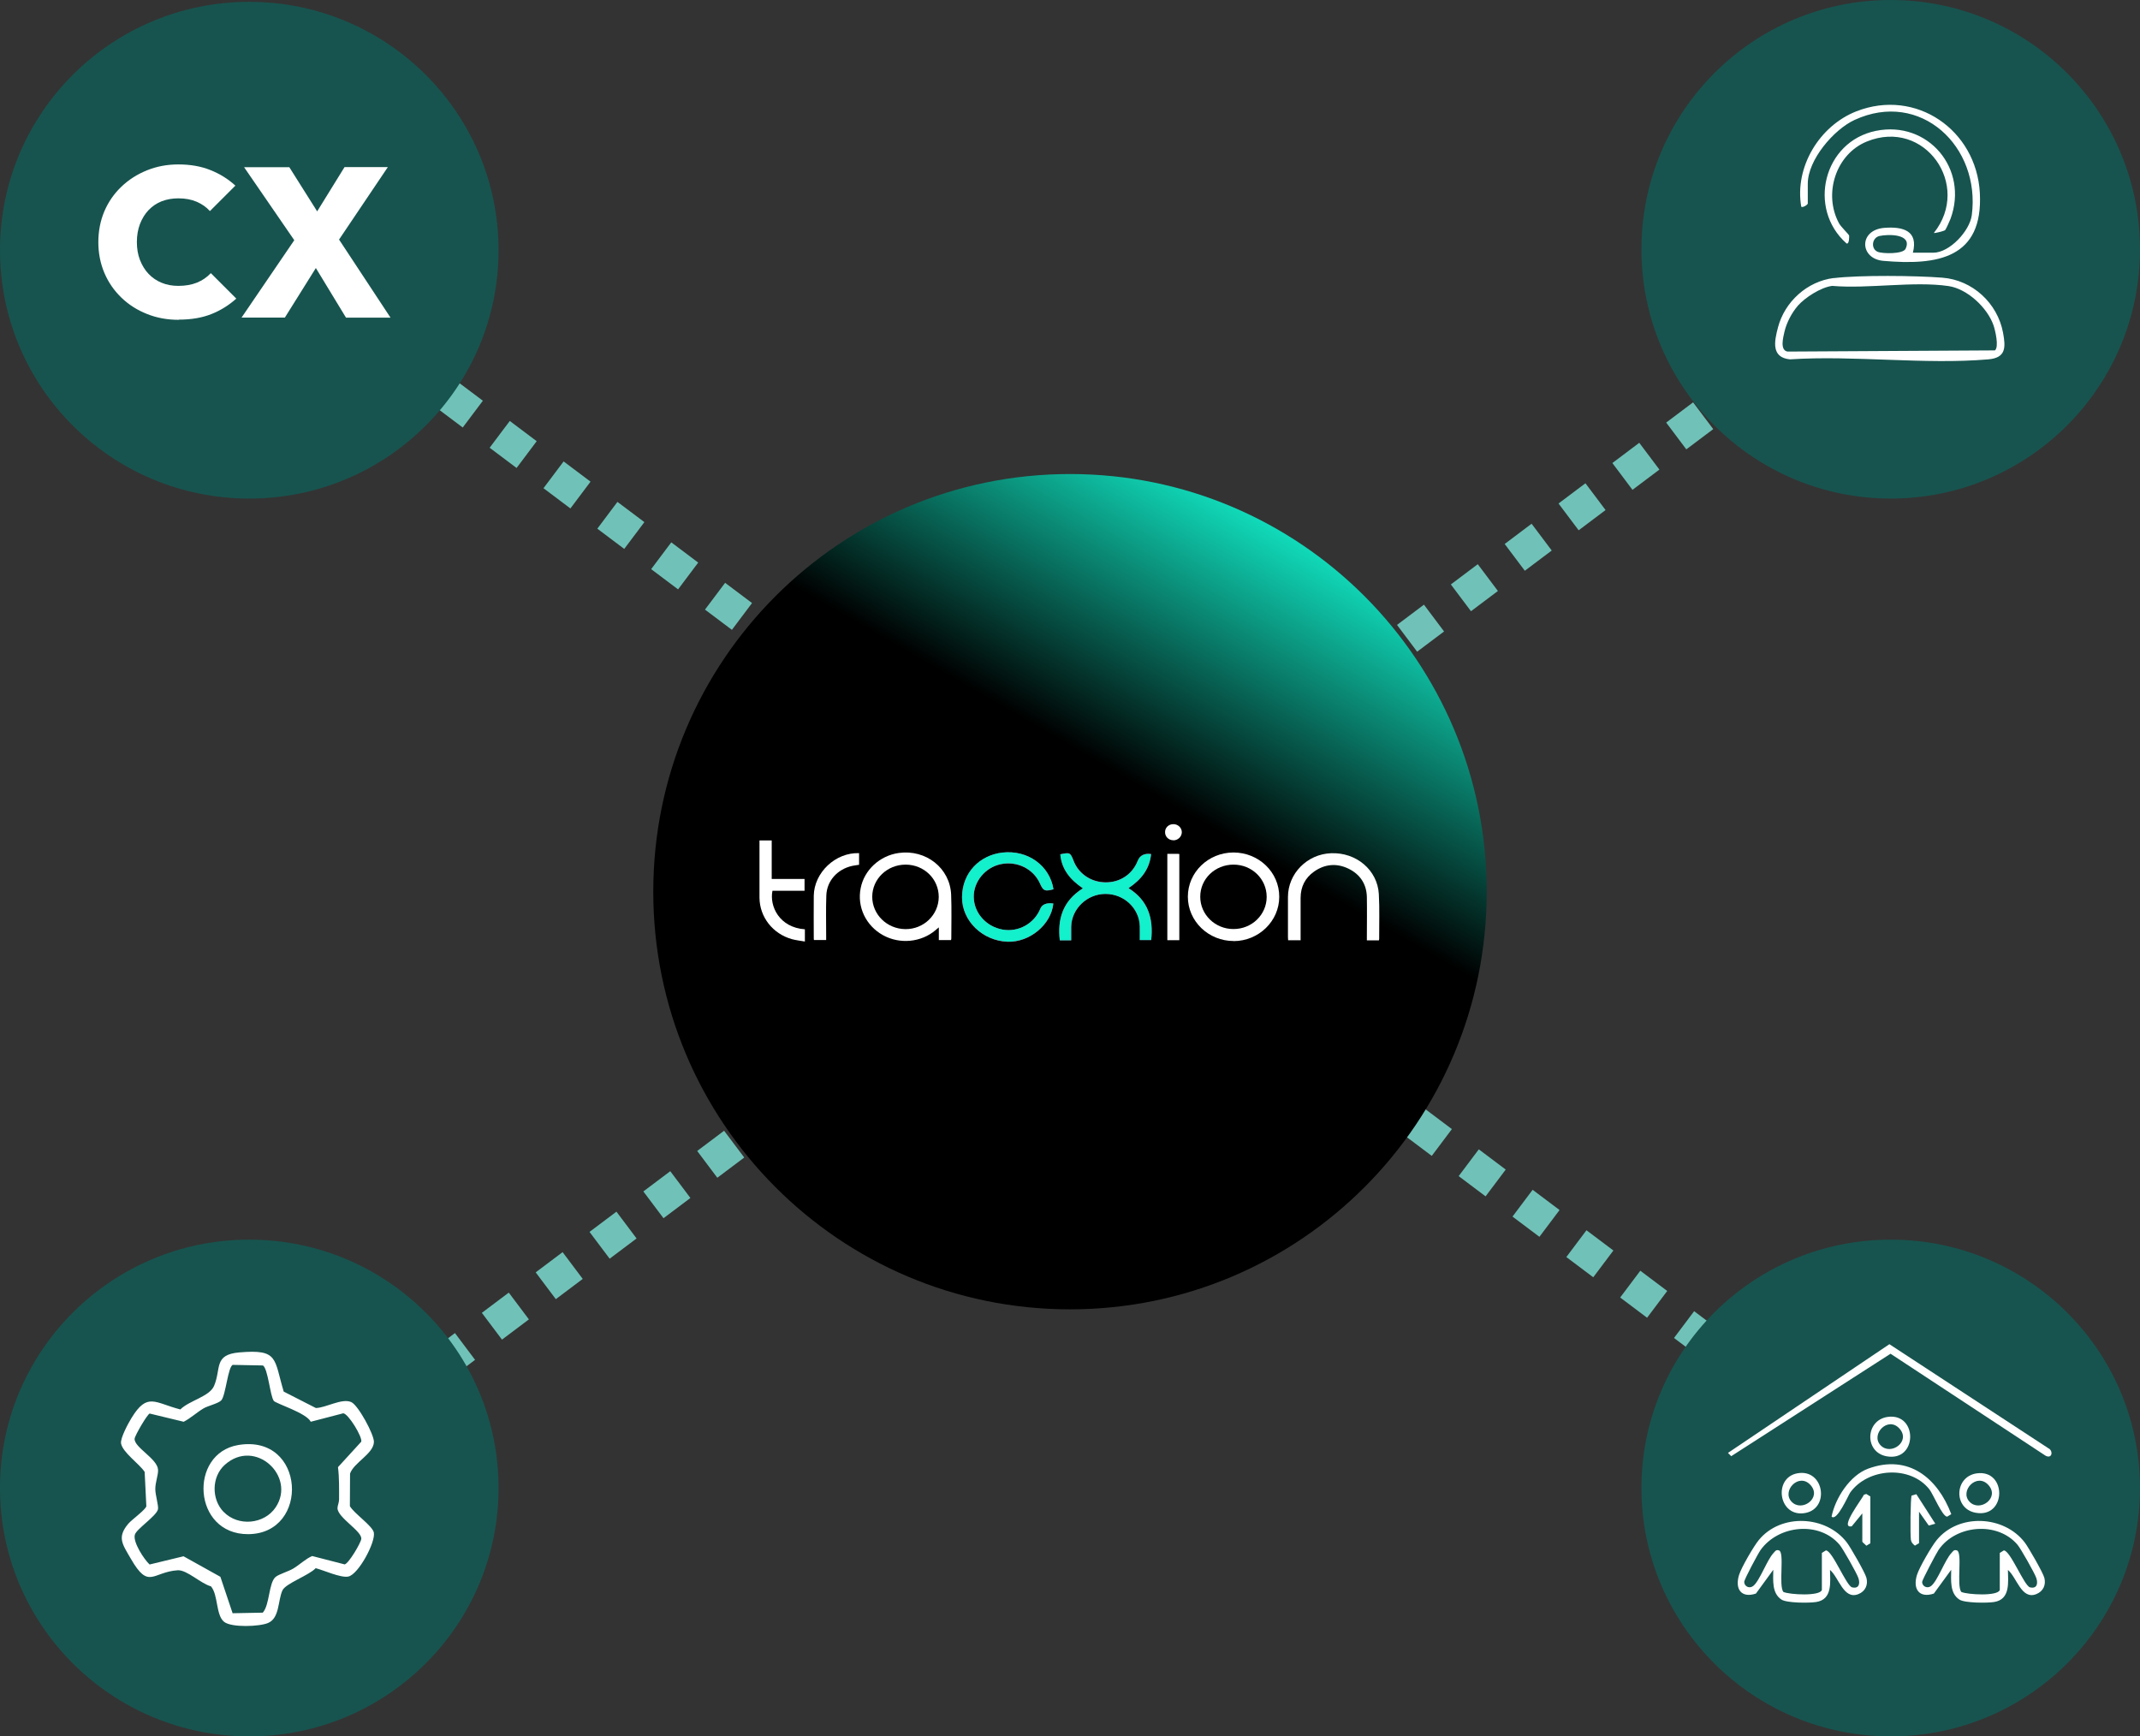 <?xml version="1.0" encoding="UTF-8"?>
<svg id="Layer_1" data-name="Layer 1" xmlns="http://www.w3.org/2000/svg" xmlns:xlink="http://www.w3.org/1999/xlink" viewBox="0 0 255.48 207.29">
  <rect x="0" y="0" width="255.48" height="207.29" fill="#333333" stroke="none"/>
  <defs>
    <style>
      .cls-1, .cls-2, .cls-3 {
        fill: none;
      }

      .cls-1, .cls-3 {
        stroke: #70c2b8;
        stroke-miterlimit: 10;
        stroke-width: 4px;
      }

      .cls-4 {
        clip-path: url(#clippath-6);
      }

      .cls-5 {
        clip-path: url(#clippath-4);
      }

      .cls-6 {
        fill: #fff;
      }

      .cls-7 {
        fill: #12f0cc;
      }

      .cls-8 {
        fill: #e82774;
      }

      .cls-3 {
        stroke-dasharray: 4.02 4.02;
      }

      .cls-9 {
        clip-path: url(#clippath-1);
      }

      .cls-10 {
        clip-path: url(#clippath-5);
      }

      .cls-11 {
        fill: #17544f;
      }

      .cls-11, .cls-12 {
        fill-rule: evenodd;
      }

      .cls-13 {
        clip-path: url(#clippath-3);
      }

      .cls-14 {
        clip-path: url(#clippath-2);
      }

      .cls-12 {
        fill: url(#linear-gradient);
      }

      .cls-15 {
        clip-path: url(#clippath);
      }
    </style>
    <clipPath id="clippath">
      <rect class="cls-2" x="206.06" y="160.26" width="38.89" height="31.07"/>
    </clipPath>
    <clipPath id="clippath-1">
      <rect class="cls-2" x="206.06" y="160.26" width="38.89" height="31.07"/>
    </clipPath>
    <clipPath id="clippath-2">
      <rect class="cls-2" x="206.06" y="160.26" width="38.89" height="31.07"/>
    </clipPath>
    <clipPath id="clippath-3">
      <rect class="cls-2" x="211.92" y="12.27" width="27.59" height="31.07"/>
    </clipPath>
    <clipPath id="clippath-4">
      <rect class="cls-2" x="211.92" y="12.27" width="27.59" height="31.07"/>
    </clipPath>
    <clipPath id="clippath-5">
      <rect class="cls-2" x="211.92" y="12.27" width="27.59" height="31.07"/>
    </clipPath>
    <linearGradient id="linear-gradient" x1="102.82" y1="149.61" x2="154.37" y2="60.33" gradientUnits="userSpaceOnUse">
      <stop offset=".63" stop-color="#000"/>
      <stop offset="1" stop-color="#12f0cc"/>
    </linearGradient>
    <clipPath id="clippath-6">
      <rect class="cls-2" x="90.67" y="98.38" width="74.02" height="14.04"/>
    </clipPath>
  </defs>
  <g>
    <line class="cls-1" x1="28.21" y1="181.27" x2="29.8" y2="180.07"/>
    <line class="cls-3" x1="33.02" y1="177.65" x2="224.07" y2="34.04"/>
    <line class="cls-1" x1="225.68" y1="32.84" x2="227.28" y2="31.64"/>
  </g>
  <g>
    <line class="cls-1" x1="29.14" y1="28.91" x2="30.74" y2="30.12"/>
    <line class="cls-3" x1="33.95" y1="32.53" x2="225.01" y2="176.14"/>
    <line class="cls-1" x1="226.61" y1="177.34" x2="228.21" y2="178.55"/>
  </g>
  <g>
    <path class="cls-11" d="M195.96,177.64c0-16.38,13.33-29.65,29.76-29.65s29.76,13.28,29.76,29.65-13.33,29.65-29.76,29.65-29.76-13.28-29.76-29.65Z"/>
    <g class="cls-15">
      <g class="cls-9">
        <g class="cls-14">
          <g>
            <path class="cls-6" d="M218.47,187.41c.03,1.51.3,3.54-1.66,3.84-.82.13-3.49.13-4.13-.29-1.17-.76-.99-2.34-.98-3.56l-2.07,2.84c-1.72.58-2.54-.51-2.02-2.21.26-.87,1.76-3.46,2.37-4.19,2.63-3.2,8.02-2.94,10.5.3.44.57,2.19,3.62,2.34,4.22.22.84-.13,1.62-.97,1.95-1.77.7-2.32-2.02-3.39-2.9h0ZM217.5,189.82v-4.43l.48-.3c.78,0,2.44,4.25,3.13,4.41.84.2.98-.47.74-1.14-.19-.56-1.84-3.48-2.23-3.94-2.41-2.86-7.29-2.36-9.43.61-.3.42-1.96,3.52-1.96,3.82,0,.52.6.85,1.07.49.77-.59,1.66-3.14,2.43-3.94.19-.2.28-.43.65-.31.7.21-.08,4.22.53,4.96.75.33,4.37.53,4.59-.24h0Z"/>
            <path class="cls-6" d="M239.71,187.41c.03,1.51.3,3.54-1.66,3.84-.82.13-3.49.13-4.13-.29-1.17-.76-.99-2.34-.98-3.56l-2.07,2.84c-1.72.58-2.54-.51-2.02-2.21.26-.87,1.76-3.46,2.37-4.19,2.63-3.2,8.02-2.94,10.5.3.44.57,2.19,3.62,2.34,4.22.22.84-.13,1.62-.97,1.95-1.77.7-2.32-2.02-3.39-2.9h0ZM238.74,189.82v-4.43l.48-.3c.78,0,2.44,4.25,3.13,4.41.84.2.98-.47.74-1.14-.19-.56-1.84-3.48-2.23-3.94-2.37-2.82-7.36-2.41-9.43.61-.26.38-1.96,3.6-1.96,3.82,0,.52.6.85,1.07.49.77-.59,1.66-3.14,2.43-3.94.19-.2.28-.43.65-.31.7.21-.08,4.22.53,4.96.75.33,4.37.53,4.59-.24h0Z"/>
            <path class="cls-6" d="M225.56,160.47l18.96,12.41c.64.3.48,1.33-.32.9l-18.5-12.17-19.02,12.23-.39-.39,19.26-12.97Z"/>
            <path class="cls-6" d="M218.66,181.05c.44-2.19,2.18-4.93,4.39-5.73,4.81-1.75,8.27,1.14,9.9,5.44l-.49.3c-.58,0-1.67-2.69-2.13-3.27-2.29-2.88-7.31-2.56-9.44.38-.23.32-1.6,3.52-2.23,2.88Z"/>
            <path class="cls-6" d="M225.37,169.15c3.62-.49,3.56,5.4-.16,4.7-2.67-.5-2.52-4.33.16-4.7ZM224.5,172.53c1.22,1.3,3.65-.44,2.27-1.98-1.38-1.54-3.48.69-2.27,1.98Z"/>
            <path class="cls-6" d="M236,175.89c3.62-.49,3.56,5.4-.16,4.7-2.67-.5-2.52-4.33.16-4.7ZM235.12,179.27c1.22,1.3,3.65-.44,2.27-1.98-1.38-1.54-3.48.69-2.27,1.98Z"/>
            <path class="cls-6" d="M214.55,175.89c3.29-.63,3.99,4.46.7,4.77-2.96.28-3.52-4.23-.7-4.77ZM213.88,179.27c1.22,1.3,3.65-.44,2.27-1.98-1.38-1.54-3.48.69-2.27,1.98Z"/>
            <path class="cls-6" d="M229.09,184.23l-.48.29c-.24-.19-.42-.36-.48-.68-.09-.5-.06-5.08.09-5.3l.56-.16,2.26,3.52-.78.22-1.16-1.65v3.76h0Z"/>
            <path class="cls-6" d="M222.33,180.67l-1.26,1.54c-1.58.33,1.32-3.37,1.44-3.76l.29-.1.49.3v5.59l-.48.29c-.09-.12-.48-.42-.48-.48v-3.37Z"/>
          </g>
        </g>
      </g>
    </g>
  </g>
  <g>
    <path class="cls-11" d="M0,177.64c0-16.38,13.33-29.65,29.76-29.65s29.76,13.28,29.76,29.65-13.33,29.65-29.76,29.65S0,194.01,0,177.64Z"/>
    <g>
      <path class="cls-6" d="M15.33,181.89c.41-.48,2.07-1.67,2.14-2.08l-.2-4.09c-.6-.94-2.64-2.33-2.82-3.41-.1-.63.88-2.43,1.25-3.03,1.9-3.11,2.78-1.8,5.83-1.02,1.06-1.06,3.47-1.53,4.02-2.8.89-2.06-.09-3.75,3.04-4.01,4.69-.4,4.1.74,5.28,4.68l3.84,1.96c1.23-.03,3.09-1.2,4.22-.71.83.36,2.74,3.88,2.71,4.77-.05,1.41-2.4,2.45-2.85,3.77l-.02,3.88c.47.86,2.71,2.36,2.86,3.16.22,1.17-1.85,5.01-3.05,5.25-.9.18-2.92-.75-3.89-1-.8.86-3.59,1.82-3.97,2.65-.56,1.22-.32,3.29-1.71,3.89-1.02.44-4.37.57-5.25-.13-1.01-.81-.69-3.19-1.57-4.24-1.21-.32-2.88-1.99-3.98-1.92-3.01.2-3.44,2.36-5.58-1.36-1.01-1.75-1.7-2.56-.3-4.21h0ZM32.68,167.22c-.42-.53-.69-3.85-1.29-4.21l-3.6-.07c-.57.2-.85,3.67-1.37,4.23-.35.38-1.62.66-2.13.97-.82.49-1.51,1.15-2.36,1.59l-4.06-.98c-.29.09-1.77,2.62-1.8,3.01-.06,1.04,2.74,2.38,2.8,3.71.03.63-.33,1.48-.33,2.29,0,.72.41,1.99.32,2.42-.18.8-2.55,2.33-2.76,3.03-.26.88,1.1,2.95,1.76,3.56l4.05-.98,4.4,2.45,1.46,4.35,3.6-.07c.84-.92.7-3.58,1.54-4.27.39-.32,1.53-.65,2.11-1,.78-.47,1.41-1.12,2.25-1.49l3.88,1c.5-.13,1.91-2.54,1.98-3.03.13-.93-2.81-2.53-2.84-3.68,0-.3.19-.67.19-1.04,0-1.29.03-2.58-.13-3.86l2.78-3.04c.15-.57-1.53-3.33-2.15-3.39l-3.88,1.01c-.52-1.06-4.17-2.16-4.44-2.51h0Z"/>
      <path class="cls-6" d="M28.43,172.51c8.06-1.37,8.63,10.61,1.19,10.64-6.63.02-7.12-9.63-1.19-10.64ZM26.7,180.49c1.72,1.78,4.86,1.49,6.22-.56,2.45-3.7-2.47-8.29-6.08-5.06-1.59,1.42-1.61,4.11-.15,5.62h0Z"/>
    </g>
  </g>
  <g>
    <path class="cls-11" d="M255.48,29.76c0,16.44-13.33,29.76-29.76,29.76s-29.76-13.33-29.76-29.76S209.28,0,225.72,0s29.76,13.33,29.76,29.76Z"/>
    <g class="cls-13">
      <g class="cls-5">
        <g class="cls-10">
          <g>
            <path class="cls-6" d="M218.92,33.2c3.12-.37,9.77-.3,12.97-.05,3.59.28,6.58,3.03,7.24,6.57.33,1.77.35,3-1.76,3.18-7.56.65-16.02-.5-23.68,0-2.26-.22-1.87-2.15-1.43-3.81.8-3.07,3.49-5.51,6.66-5.9h0ZM214.62,36.52c-.71.81-1.33,2-1.58,3.06-.15.67-.58,2.21.35,2.39l24.77-.14c.51-.41.04-2.39-.17-3-.73-2.1-3.13-4.35-5.37-4.68-4.18-.61-9.58.35-13.89-.02-1.35.17-3.23,1.38-4.12,2.39h0Z"/>
            <path class="cls-6" d="M228.36,30.17h2.43c1.96,0,4.36-2.59,4.61-4.49,1.07-8.21-6.14-14.99-14-11.36-2.49,1.15-5.58,4.77-5.58,7.61v2.36c0,.14-.58.53-.78.39-.82-4.74,2.17-9.66,6.58-11.39,7.11-2.78,14.33,2.22,14.74,9.74.42,7.82-5.06,8.68-11.53,8.11-2.84-.25-2.96-3.71.15-3.94,2.22-.17,4.07.35,3.38,2.99ZM224.39,28.17c-.94.21-1.06,1.54-.23,1.89.57.24,3.02.29,3.33-.35.86-1.8-2.05-1.77-3.1-1.54h0Z"/>
            <path class="cls-6" d="M232.24,27.46c-.13.12-1.29.41-1.37.35,4.54-5.7-1.1-13.72-7.99-10.92-3.73,1.51-5.23,6.28-3.33,9.77.22.41,1.14,1.29,1.2,1.45.02.05.04,1.1-.31.95-4.7-4.17-2.75-12.17,3.52-13.44,6.22-1.26,11.1,4.54,8.9,10.5-.08.21-.54,1.25-.63,1.33Z"/>
          </g>
        </g>
      </g>
    </g>
  </g>
  <path class="cls-12" d="M177.49,106.45c0,27.54-22.27,49.86-49.75,49.86s-49.75-22.32-49.75-49.86,22.27-49.86,49.75-49.86,49.75,22.32,49.75,49.86Z"/>
  <g>
    <path class="cls-11" d="M0,29.87C0,13.49,13.33.22,29.76.22s29.76,13.28,29.76,29.65-13.33,29.65-29.76,29.65S0,46.25,0,29.87Z"/>
    <g>
      <path class="cls-6" d="M21.34,38.18c-1.37,0-2.63-.23-3.8-.7-1.16-.46-2.18-1.11-3.05-1.95-.87-.84-1.55-1.82-2.03-2.95-.48-1.13-.72-2.36-.72-3.67s.24-2.56.72-3.69c.48-1.12,1.16-2.1,2.03-2.93.87-.83,1.88-1.48,3.04-1.95,1.16-.47,2.41-.71,3.76-.71,1.42,0,2.69.22,3.82.67s2.13,1.07,2.99,1.86l-3.04,3.04c-.42-.47-.95-.84-1.57-1.11s-1.36-.41-2.2-.41c-.73,0-1.39.12-1.99.35-.6.24-1.12.59-1.56,1.05-.44.46-.78,1.02-1.03,1.66-.24.64-.37,1.36-.37,2.15s.12,1.51.37,2.15c.25.64.59,1.2,1.03,1.66.44.46.96.82,1.56,1.06.6.25,1.26.37,1.99.37.84,0,1.59-.13,2.23-.39.64-.26,1.19-.64,1.65-1.13l3.04,3.04c-.88.79-1.87,1.41-2.98,1.85-1.11.44-2.4.66-3.89.66Z"/>
      <path class="cls-6" d="M28.84,37.91l6.54-9.6,3.57,1.7-4.94,7.9h-5.17ZM41.3,37.91l-4.86-8h-.46l-6.84-9.95h5.4l4.76,7.55h.46l6.86,10.41h-5.32ZM39.86,29.5l-3.57-1.72,4.84-7.83h5.17l-6.43,9.55Z"/>
    </g>
  </g>
  <g class="cls-4">
    <path class="cls-6" d="M113.53,112.23h-1.45v-1.52c-.18.15-.29.25-.39.33-1.72,1.47-4.28,1.71-6.28.6-2.04-1.13-3.11-3.38-2.66-5.61.42-2.17,2.28-3.88,4.54-4.2,3.25-.46,6.13,1.81,6.26,4.98.07,1.74.02,3.5.02,5.25,0,.05-.02.1-.03.16ZM108.12,103.22c-2.2,0-3.98,1.7-3.99,3.83,0,2.12,1.76,3.85,3.96,3.87,2.19.02,3.97-1.71,3.98-3.84,0-2.15-1.74-3.85-3.95-3.86Z"/>
    <path class="cls-6" d="M147.28,112.34c-3.02,0-5.47-2.37-5.47-5.29s2.44-5.27,5.44-5.28c3.03,0,5.48,2.36,5.47,5.29,0,2.91-2.45,5.28-5.44,5.29ZM147.26,110.91c2.19,0,3.96-1.71,3.96-3.84s-1.75-3.85-3.96-3.85-3.98,1.71-3.97,3.84c0,2.12,1.77,3.85,3.96,3.85Z"/>
    <path class="cls-6" d="M155.25,112.25h-1.47c0-.13-.02-.25-.02-.38v-4.78c0-2.81,2.3-5.13,5.15-5.23,3.01-.12,5.54,2.01,5.7,4.88.1,1.78.03,3.57.04,5.36,0,.05-.02.1-.03.16h-1.44v-.41c0-1.6.03-3.19,0-4.78-.04-1.54-.81-2.71-2.24-3.39-1.4-.66-2.8-.52-4.06.37-1.08.76-1.6,1.82-1.61,3.12v5.09h-.02Z"/>
    <path class="cls-6" d="M96.09,110.95v1.45c-.53-.09-1.05-.15-1.54-.28-2.3-.64-3.86-2.65-3.88-4.95,0-2.18,0-4.34,0-6.52v-.32h1.46v4.6h3.92v1.41h-3.83c-.38,1.84.82,4.39,3.87,4.6v.02Z"/>
    <path class="cls-6" d="M102.56,101.86v1.38c-.28.05-.56.07-.82.13-1.76.39-3.02,1.77-3.09,3.51-.06,1.61-.02,3.21-.02,4.82v.52h-1.46c0-.07-.02-.13-.02-.19,0-1.7-.02-3.4,0-5.09.04-2.78,2.6-5.2,5.42-5.09v.02Z"/>
    <path class="cls-6" d="M139.36,101.93h1.22c.06,0,.13.02.21.02v10.29h-1.43v-10.31Z"/>
    <path class="cls-6" d="M140.07,100.31c-.56,0-1-.44-.98-.99,0-.53.45-.94,1-.93.54,0,.99.42,1,.95,0,.53-.45.98-1.01.98h0Z"/>
    <path class="cls-8" d="M129.27,106.05c-2.42,1.53-3.02,3.67-2.74,6.2h1.36c0-.56,0-1.09,0-1.61.04-2.15,1.89-3.92,4.08-3.93,2.23,0,4.05,1.72,4.11,3.87.02.54,0,1.08,0,1.64h1.36c.27-2.56-.35-4.72-2.71-6.2,1.57-1.05,2.52-2.32,2.7-4.07-.81-.11-1.35.16-1.6.81-.63,1.6-2.11,2.59-3.85,2.57-1.71-.02-3.21-1.02-3.8-2.56-.39-1-.44-1.03-1.59-.79.14,1.76,1.15,3.01,2.69,4.06h0ZM125.75,107.87c-.82-.11-1.35.1-1.56.63-.73,1.77-2.62,2.82-4.5,2.48-1.97-.36-3.42-2.01-3.44-3.9-.02-1.83,1.36-3.5,3.19-3.9,1.96-.42,3.93.54,4.72,2.31.39.88.57.95,1.61.68-.44-2.81-3.05-4.74-6.12-4.38-2.65.31-4.78,2.35-4.8,5.32-.02,2.86,2.47,5.22,5.44,5.32,2.63.09,5.21-2.04,5.46-4.55v-.02Z"/>
    <path class="cls-7" d="M129.27,106.05c-1.54-1.05-2.54-2.29-2.69-4.06,1.15-.24,1.2-.22,1.59.79.6,1.54,2.09,2.55,3.8,2.56,1.75.02,3.22-.97,3.85-2.57.26-.65.79-.92,1.6-.81-.18,1.75-1.12,3.02-2.7,4.07,2.36,1.47,2.99,3.63,2.71,6.2h-1.36c0-.56,0-1.1,0-1.64-.06-2.16-1.88-3.88-4.11-3.87-2.19,0-4.04,1.78-4.08,3.93,0,.52,0,1.04,0,1.61h-1.36c-.29-2.52.33-4.67,2.74-6.2h0Z"/>
    <path class="cls-7" d="M125.75,107.87c-.26,2.51-2.83,4.64-5.46,4.55-2.96-.1-5.46-2.46-5.44-5.32.02-2.97,2.15-5.01,4.8-5.32,3.06-.35,5.68,1.57,6.12,4.38-1.04.28-1.22.2-1.61-.68-.79-1.77-2.76-2.74-4.72-2.31-1.83.4-3.21,2.08-3.19,3.9.02,1.91,1.47,3.55,3.44,3.9,1.88.34,3.77-.7,4.5-2.48.22-.53.74-.74,1.56-.63v.02Z"/>
  </g>
</svg>